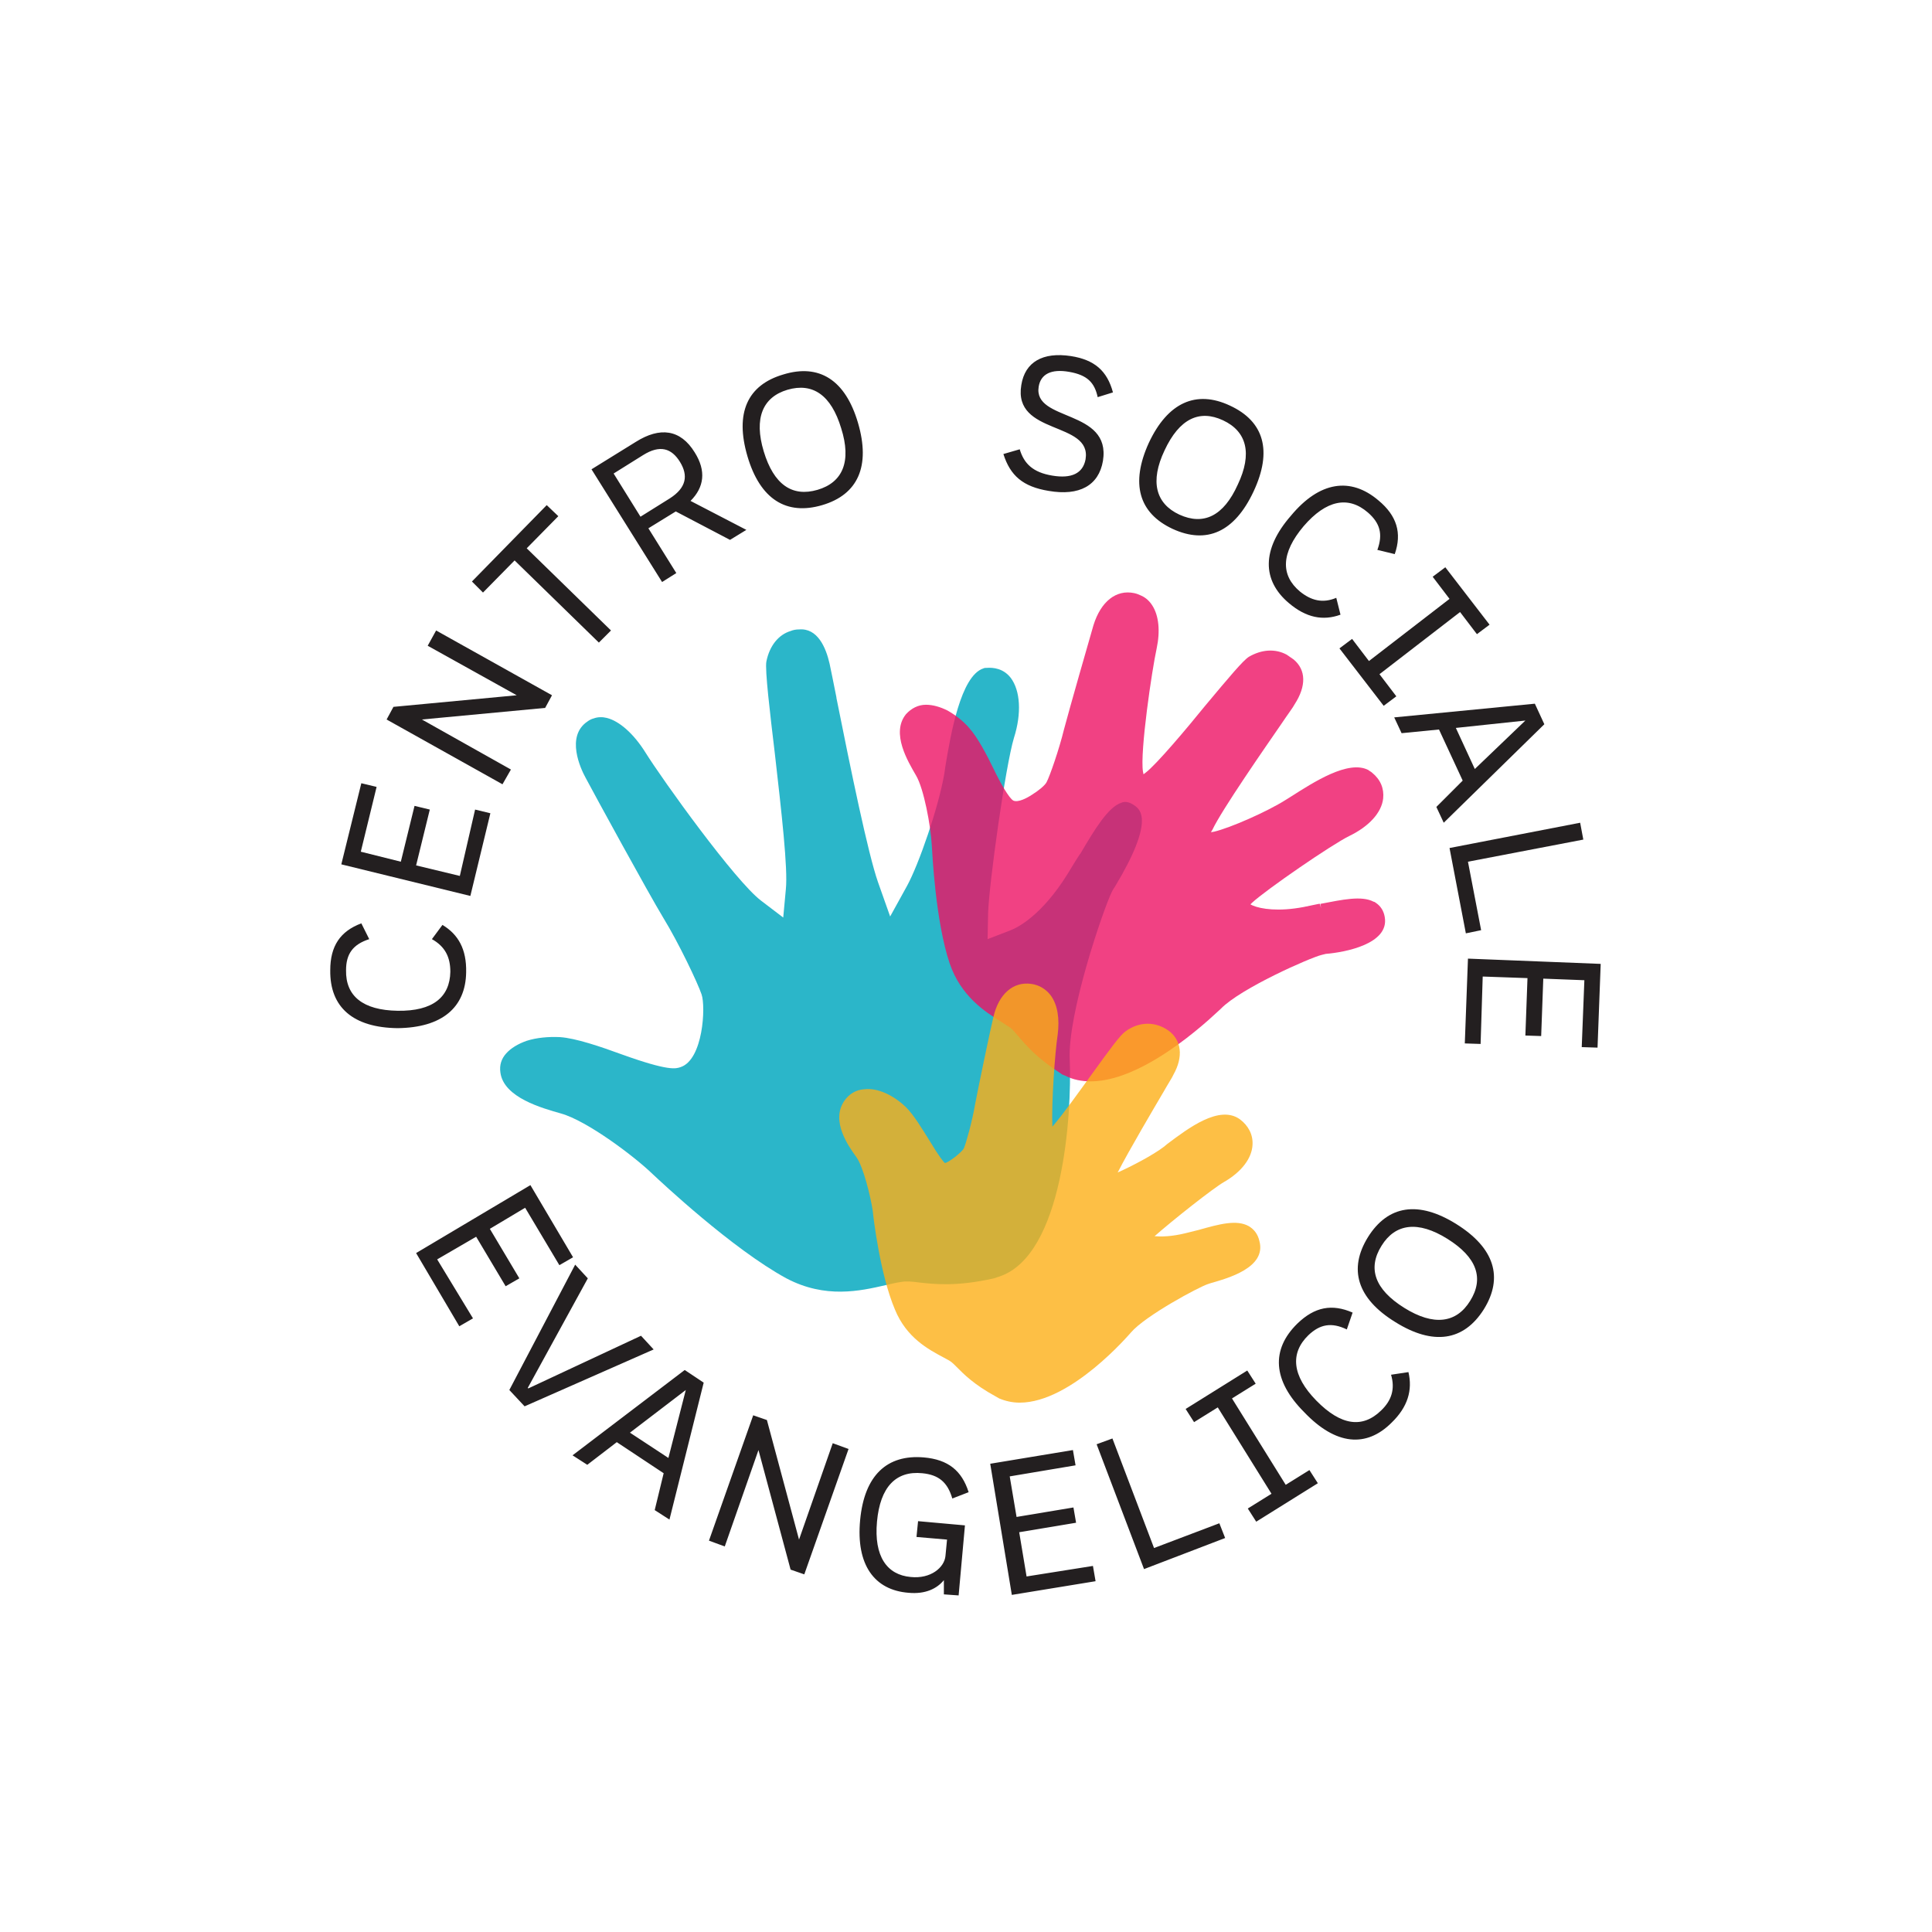 <?xml version="1.0" encoding="utf-8"?>
<!-- Generator: Adobe Illustrator 27.6.0, SVG Export Plug-In . SVG Version: 6.00 Build 0)  -->
<svg version="1.1" id="Layer_1" xmlns="http://www.w3.org/2000/svg" xmlns:xlink="http://www.w3.org/1999/xlink" x="0px" y="0px"
	 viewBox="0 0 366.8 366.8" style="enable-background:new 0 0 366.8 366.8;" xml:space="preserve">
<style type="text/css">
	.st0{fill:#2BB6C9;}
	.st1{opacity:0.8;}
	.st2{fill:#ED1164;}
	.st3{fill:#FCAF17;}
	.st4{fill:#231F20;}
</style>
<g>
	<path class="st0" d="M203.1,201.3c0.4,10.1-1.2,37.2-13.5,41.1c-0.3,0.1-0.6,0.2-0.9,0.3c-7.1,1.6-11.3,1.1-14.1,0.8
		c-1.4-0.2-2.6-0.3-3.6-0.1c-0.9,0.1-1.9,0.4-2.9,0.6c-4.8,1.1-11.4,2.6-18.8-1.3c-10.3-5.6-23.9-18.4-25.4-19.8
		c-3.4-3.3-12.4-10.1-17.4-11.5c-3.5-1-10.9-3-11.5-7.8c-0.2-1.4,0.2-2.6,1.1-3.6c0.9-1,2.2-1.8,3.9-2.4c1.9-0.6,4.1-0.8,6.3-0.7
		c3,0.2,7.7,1.8,11.8,3.3c8.9,3.2,10.2,2.7,11.1,2.4c4.3-1.4,4.8-11.5,4-13.8c-0.7-2.1-4.3-9.7-7.3-14.6c-2.9-4.8-13-23.3-14.7-26.5
		c-1-1.8-3.8-7.9,0.3-10.7c0.4-0.3,0.8-0.5,1.2-0.6c0.8-0.3,1.7-0.3,2.5-0.1c2.4,0.6,5.1,3,7.3,6.5c3.3,5.3,17.1,24.5,22,28.2
		l4.2,3.2l0.5-5.4c0.4-3.9-0.8-14.4-2.1-25.8c-0.9-7.5-1.9-15.9-1.6-17.4c0.6-3,2.3-5.1,4.6-5.8c0.5-0.2,1-0.3,1.6-0.3
		c3.5-0.3,5.1,3.4,5.8,6.5c0.2,0.9,0.7,3.4,1.3,6.4l0,0.1c2.7,13.5,6,29.6,7.9,35l2.3,6.5l3.2-5.8c2.2-4,6-14.9,7.1-21.4l0.2-1.4
		c1-6,2.9-17.1,7.2-18.5c0.2-0.1,0.4-0.1,0.6-0.1c1.3-0.1,3.2,0.1,4.6,1.9c1.8,2.4,2.1,6.7,0.6,11.4c-1.6,5.3-4.7,27.5-4.9,33.2
		l-0.1,5l4.4-1.7c1.3-0.5,5.9-2.8,10.8-10.7c0.8-1.3,1.5-2.5,2.3-3.7l0.1-0.1c2.7-4.6,5.3-8.9,7.8-9.7c0.1,0,0.2-0.1,0.3-0.1
		c0.5-0.1,1.2-0.1,2.3,0.7c0.9,0.7,3.8,2.7-3.8,15.3l-0.2,0.3c-0.2,0.3-0.3,0.5-0.4,0.7C209.6,172.3,202.6,192.5,203.1,201.3"/>
	<g class="st1">
		<g>
			<path class="st2" d="M262.9,174.1c-0.2-1.2-0.8-2.1-1.7-2.7c-0.1-0.1-0.3-0.2-0.4-0.2c-2.3-1.2-5.9-0.4-10.1,0.4l0.1,0.8
				l-0.2-0.8l-0.2,0c-0.9,0.2-1.9,0.4-2.9,0.6c-4.7,0.9-8.1,0.4-9.7-0.3l-0.4-0.2l0.3-0.3c2.7-2.5,15.2-11.1,18.5-12.7
				c3.7-1.8,6.1-4.4,6.4-7.1c0.2-1.9-0.5-3.6-2.1-4.9c-0.2-0.2-0.5-0.3-0.7-0.5c-3.8-2-10.4,2.3-14.8,5.1l-0.8,0.5
				c-3.6,2.3-10.7,5.4-13.7,6.1l-0.6,0.1l0.3-0.5c1.8-3.8,10-15.6,13.1-20.1c1.2-1.8,2.2-3.1,2.5-3.7c2.2-3.4,2.2-6.5-0.2-8.5
				c-0.4-0.3-0.9-0.6-1.3-0.9c-2.2-1.2-4.8-1-7.2,0.4c-1.1,0.7-3.7,3.8-8.3,9.3c-3.4,4.2-9.2,11.1-11.3,12.7l-0.4,0.3l-0.1-0.5
				c-0.6-3.7,1.7-19.3,2.6-23.4c0.7-3.3,0.4-6.2-0.8-8.1c-0.5-0.8-1.2-1.5-2.1-1.9c-0.4-0.2-0.9-0.4-1.4-0.5
				c-3.4-0.7-6.3,1.6-7.7,6.1c-0.7,2.4-4.6,16-5.6,19.8c-0.9,3.7-2.7,8.9-3.3,10c-0.3,0.6-1.5,1.6-2.8,2.4c-0.9,0.6-2.6,1.5-3.5,1.1
				c-0.8-0.4-2.5-3.4-3.7-5.9c-1.4-2.9-3.1-6.1-4.7-7.9c-1.2-1.4-2.7-2.5-4.1-3.3c-1.4-0.7-2.8-1.1-4.1-1.1c-1.5,0-2.8,0.7-3.8,1.8
				c-2.9,3.6,0.4,9,1.9,11.6c1.5,2.5,2.8,9.6,3,13.2c0.1,1.5,0.7,14.5,3.4,22.5c2.1,6.2,6.7,9.2,9.8,11.1c0.6,0.4,1.2,0.8,1.7,1.1
				c0.4,0.3,0.9,0.9,1.5,1.6c1.4,1.6,3.4,4.1,8.1,7.1c0.2,0.2,0.5,0.3,0.8,0.4c1.5,0.8,3.2,1.1,4.9,1.1c10.9,0,24.5-13.7,24.7-13.8
				c3.8-3.9,17-9.7,19.1-10.2l0.8-0.2C255.4,180.8,263.8,179.2,262.9,174.1"/>
		</g>
	</g>
	<g class="st1">
		<g>
			<path class="st3" d="M239.1,235.6c-0.3-1.3-1-2.2-2-2.8c-2.3-1.3-5.6-0.4-9.5,0.7c-0.8,0.2-1.6,0.4-2.4,0.6
				c-2.8,0.7-4.8,0.7-6,0.6c3.4-3,11.1-9.1,13.2-10.3c3.3-1.9,5.3-4.5,5.4-7.1c0.1-1.9-0.8-3.6-2.4-4.8c-3.9-2.8-9.8,1.7-13.8,4.7
				l-0.6,0.5c-2.1,1.6-6.1,3.7-8.8,4.9c2.2-4.3,7-12.4,8.7-15.3c0.9-1.6,1.7-2.8,1.9-3.3c1.9-3.4,1.5-6.5-0.9-8.3
				c-2.5-1.8-5.6-1.8-8.2,0.1c-1,0.7-2.7,3-6.6,8.4c-2.1,2.9-5.3,7.4-7.3,9.7c-0.2-4.4,0.5-14.2,1-17.4c0.4-3.1,0-5.7-1.3-7.5
				c-0.9-1.2-2.2-2-3.7-2.2c-3.4-0.5-6.2,1.9-7.2,6.3c-0.5,2-2.9,13.5-3.5,16.7c-0.5,3-1.7,7.3-2.1,8.2c-0.3,0.7-3,2.8-3.6,2.8
				c-0.2-0.1-1.1-1.2-2.9-4.2c-1.5-2.4-3-4.9-4.5-6.4c-2.4-2.3-5.4-3.7-7.9-3.4c-1.6,0.1-2.9,0.9-3.8,2.2c-2.6,3.8,0.7,8.5,2.3,10.7
				c1.3,1.8,2.7,7.5,3.1,10.2c0.1,1.2,1.4,12.1,4.2,18.7c2.2,5.4,6.4,7.6,9.2,9.1c0.5,0.3,1,0.5,1.4,0.8c0.3,0.2,0.7,0.6,1.1,1
				c1.3,1.3,3.2,3.3,7.4,5.6c0.2,0.1,0.5,0.3,0.7,0.4l0,0c1.2,0.5,2.5,0.8,3.9,0.8c9.8,0,20.9-13.1,21.1-13.3
				c2.7-3.2,13-8.7,14.6-9.2l0.6-0.2C233,242.7,240.5,240.7,239.1,235.6"/>
		</g>
	</g>
	<path class="st4" d="M279.1,247c-2.6,4.2-6.9,4.8-12.5,1.3c-5.6-3.5-7-7.5-4.3-11.8c2.6-4.2,6.9-4.8,12.5-1.3
		C280.4,238.7,281.8,242.7,279.1,247 M281.7,248.6c3.8-6.1,2-11.7-5.2-16.2c-7.2-4.5-13-3.6-16.8,2.5c-3.7,6-2.1,11.6,5.2,16.1
		C272.1,255.5,277.9,254.6,281.7,248.6 M264.2,270.1c3.1-3,4-6.2,3.2-9.6l-3.3,0.5c0.8,2.7,0.1,4.9-1.9,6.8
		c-3.5,3.4-7.6,2.9-12.3-1.9c-4.6-4.7-5-9-1.5-12.4c2.2-2.1,4.4-2.5,7.3-1.1l1.1-3.2c-3.9-1.7-7.2-1.1-10.5,2.1
		c-5,4.9-4.7,10.8,1.3,16.8C253.6,274.4,259.4,274.9,264.2,270.1 M238.4,262.7l-1.6-2.5l-11.7,7.3l1.6,2.5l4.5-2.8l10.2,16.4
		l-4.5,2.8l1.6,2.5l11.7-7.3l-1.6-2.5l-4.5,2.8l-10.2-16.4L238.4,262.7z M217.2,297.9l15.4-5.9l-1.1-2.8l-12.4,4.7l-7.9-20.8l-3,1.1
		L217.2,297.9z M194.9,299.3l-1.4-8.4l10.8-1.8l-0.5-2.9L193,288l-1.3-7.7l12.5-2.1l-0.5-2.9l-15.7,2.6l4.1,24.9l15.9-2.6l-0.5-2.9
		L194.9,299.3z M183.2,289.6l-8.9-0.8l-0.3,3l5.8,0.5l-0.3,3.1c-0.2,2.2-2.8,4.4-6.6,4c-4.5-0.4-7-3.9-6.4-10.5
		c0.6-6.6,3.6-9.7,8.6-9.2c3.1,0.3,4.8,1.7,5.7,4.8l3.1-1.2c-1.3-4.1-3.9-6.2-8.5-6.6c-7-0.6-11.3,3.4-12.1,11.9
		c-0.8,8.5,2.7,13.3,9.2,13.8c3.2,0.3,5.4-0.8,6.7-2.4l0,2.7l2.8,0.2L183.2,289.6z M158.1,274l-6.4,18.3l-6.1-22.7l-2.6-0.9
		l-8.4,23.8l3,1.1l6.4-18.3l6.1,22.7l2.6,0.9l8.4-23.8L158.1,274z M119.6,272l10.6-8.1l-3.3,12.9L119.6,272z M124.3,286.7l2.8,1.8
		l6.5-26l-3.6-2.4l-21.3,16.2l2.8,1.8l5.6-4.3l8.9,5.9L124.3,286.7z M96.7,263.9l2.9,3.1l24.5-10.8l-2.4-2.6l-21.4,10l-0.1-0.1
		l11.4-20.8l-2.4-2.6L96.7,263.9z M83,239.1l7.4-4.3l5.6,9.4l2.6-1.5l-5.6-9.4l6.7-4l6.5,10.9l2.6-1.5l-8.1-13.7l-21.7,12.9
		l8.2,13.9l2.6-1.5L83,239.1z"/>
	<path class="st4" d="M281.5,185.4l8.5,0.3l-0.4,10.9l3,0.1l0.4-10.9l7.8,0.3l-0.5,12.7l3,0.1l0.6-15.9l-25.2-1l-0.6,16.1l3,0.1
		L281.5,185.4z M275.2,161l3.1,16.2l2.9-0.6l-2.5-13l21.9-4.2l-0.6-3.2L275.2,161z M276.4,138.2l13.2-1.4l-9.6,9.2L276.4,138.2z
		 M272.7,153.2l1.4,3l19.1-18.7l-1.8-3.9l-26.7,2.6l1.4,3l7.1-0.7l4.5,9.7L272.7,153.2z M280.4,120.4l2.4-1.8l-8.4-10.9l-2.4,1.8
		l3.2,4.2l-15.3,11.8l-3.2-4.2l-2.4,1.8l8.4,10.9l2.4-1.8l-3.2-4.2l15.3-11.8L280.4,120.4z M244.7,114.5c3.3,2.8,6.5,3.4,9.8,2.2
		l-0.8-3.2c-2.6,1.1-4.8,0.5-6.9-1.2c-3.7-3.1-3.6-7.3,0.7-12.4c4.3-5,8.5-5.8,12.2-2.6c2.3,2,2.9,4.1,1.8,7.1l3.3,0.8
		c1.4-4,0.4-7.3-3.1-10.2c-5.3-4.5-11.2-3.6-16.6,2.9C239.5,104.3,239.6,110.2,244.7,114.5 M223.9,97.7c-4.5-2.1-5.6-6.3-2.8-12.2
		c2.8-6,6.6-7.8,11.1-5.7c4.5,2.1,5.6,6.3,2.8,12.2C232.3,98,228.5,99.8,223.9,97.7 M222.6,100.4c6.5,3,11.8,0.6,15.4-7.1
		c3.6-7.7,2-13.3-4.5-16.3c-6.4-3-11.8-0.6-15.4,7.1C214.6,91.8,216.2,97.4,222.6,100.4 M193.9,73.1c-1.6,9.6,13.4,6.8,12.2,14.1
		c-0.5,2.7-2.7,3.7-6.3,3.1c-3.7-0.6-5.4-2.3-6.2-5l-3.1,0.9c1.3,4.1,3.7,6.2,8.6,7c5.8,1,9.5-1,10.3-5.7
		c1.6-9.9-13.3-7.4-12.2-14.1c0.4-2.4,2.4-3.4,5.8-2.8c3.4,0.6,4.8,2,5.4,4.8l2.9-0.9c-1.1-4.1-3.5-6.2-8-6.9
		C198,66.8,194.6,68.7,193.9,73.1 M155.2,93c-4.8,1.4-8.3-1-10.2-7.3c-1.9-6.3-0.2-10.3,4.5-11.7c4.8-1.4,8.3,1,10.2,7.3
		C161.7,87.6,160,91.6,155.2,93 M156.1,95.9c6.8-2,9.2-7.4,6.8-15.6c-2.4-8.2-7.4-11.3-14.2-9.2c-6.8,2-9.2,7.3-6.8,15.5
		C144.3,94.8,149.3,97.9,156.1,95.9 M116.5,89.9l5.6-3.5c3.2-2,5.4-1.3,7,1.3c1.6,2.6,1.2,4.9-1.9,6.9l-5.6,3.5L116.5,89.9z
		 M138.6,102.5l3.1-1.9l-10.6-5.5c2.6-2.6,3-5.7,0.8-9.2c-2.7-4.4-6.6-4.9-11.2-2l-8.4,5.2l13.4,21.4l2.7-1.7l-5.3-8.5l5.2-3.2
		L138.6,102.5z M103.8,95.9l-14.2,14.5l2.1,2.1l6-6.1l16,15.6l2.3-2.3l-16-15.6l6-6.1L103.8,95.9z M81.2,122.6l16.9,9.4l-23.4,2.2
		l-1.3,2.4l22,12.3l1.6-2.8l-16.9-9.5l23.4-2.2l1.3-2.4l-22-12.3L81.2,122.6z M87.3,166.3l-8.3-2l2.6-10.6l-2.9-0.7l-2.6,10.6
		l-7.6-1.9l3-12.3l-2.9-0.7l-3.8,15.4l24.5,6l3.8-15.7l-2.9-0.7L87.3,166.3z M88.5,184.6c0.1-4.4-1.5-7.2-4.5-9l-2,2.7
		c2.5,1.4,3.5,3.4,3.5,6.2c-0.1,4.8-3.3,7.5-10,7.4c-6.6-0.1-9.9-2.8-9.8-7.7c0-3.1,1.3-4.9,4.4-5.9l-1.5-3c-4,1.5-5.9,4.3-5.9,8.9
		c-0.1,7,4.3,10.9,12.8,11C83.9,195.1,88.4,191.3,88.5,184.6"/>
</g>
</svg>
